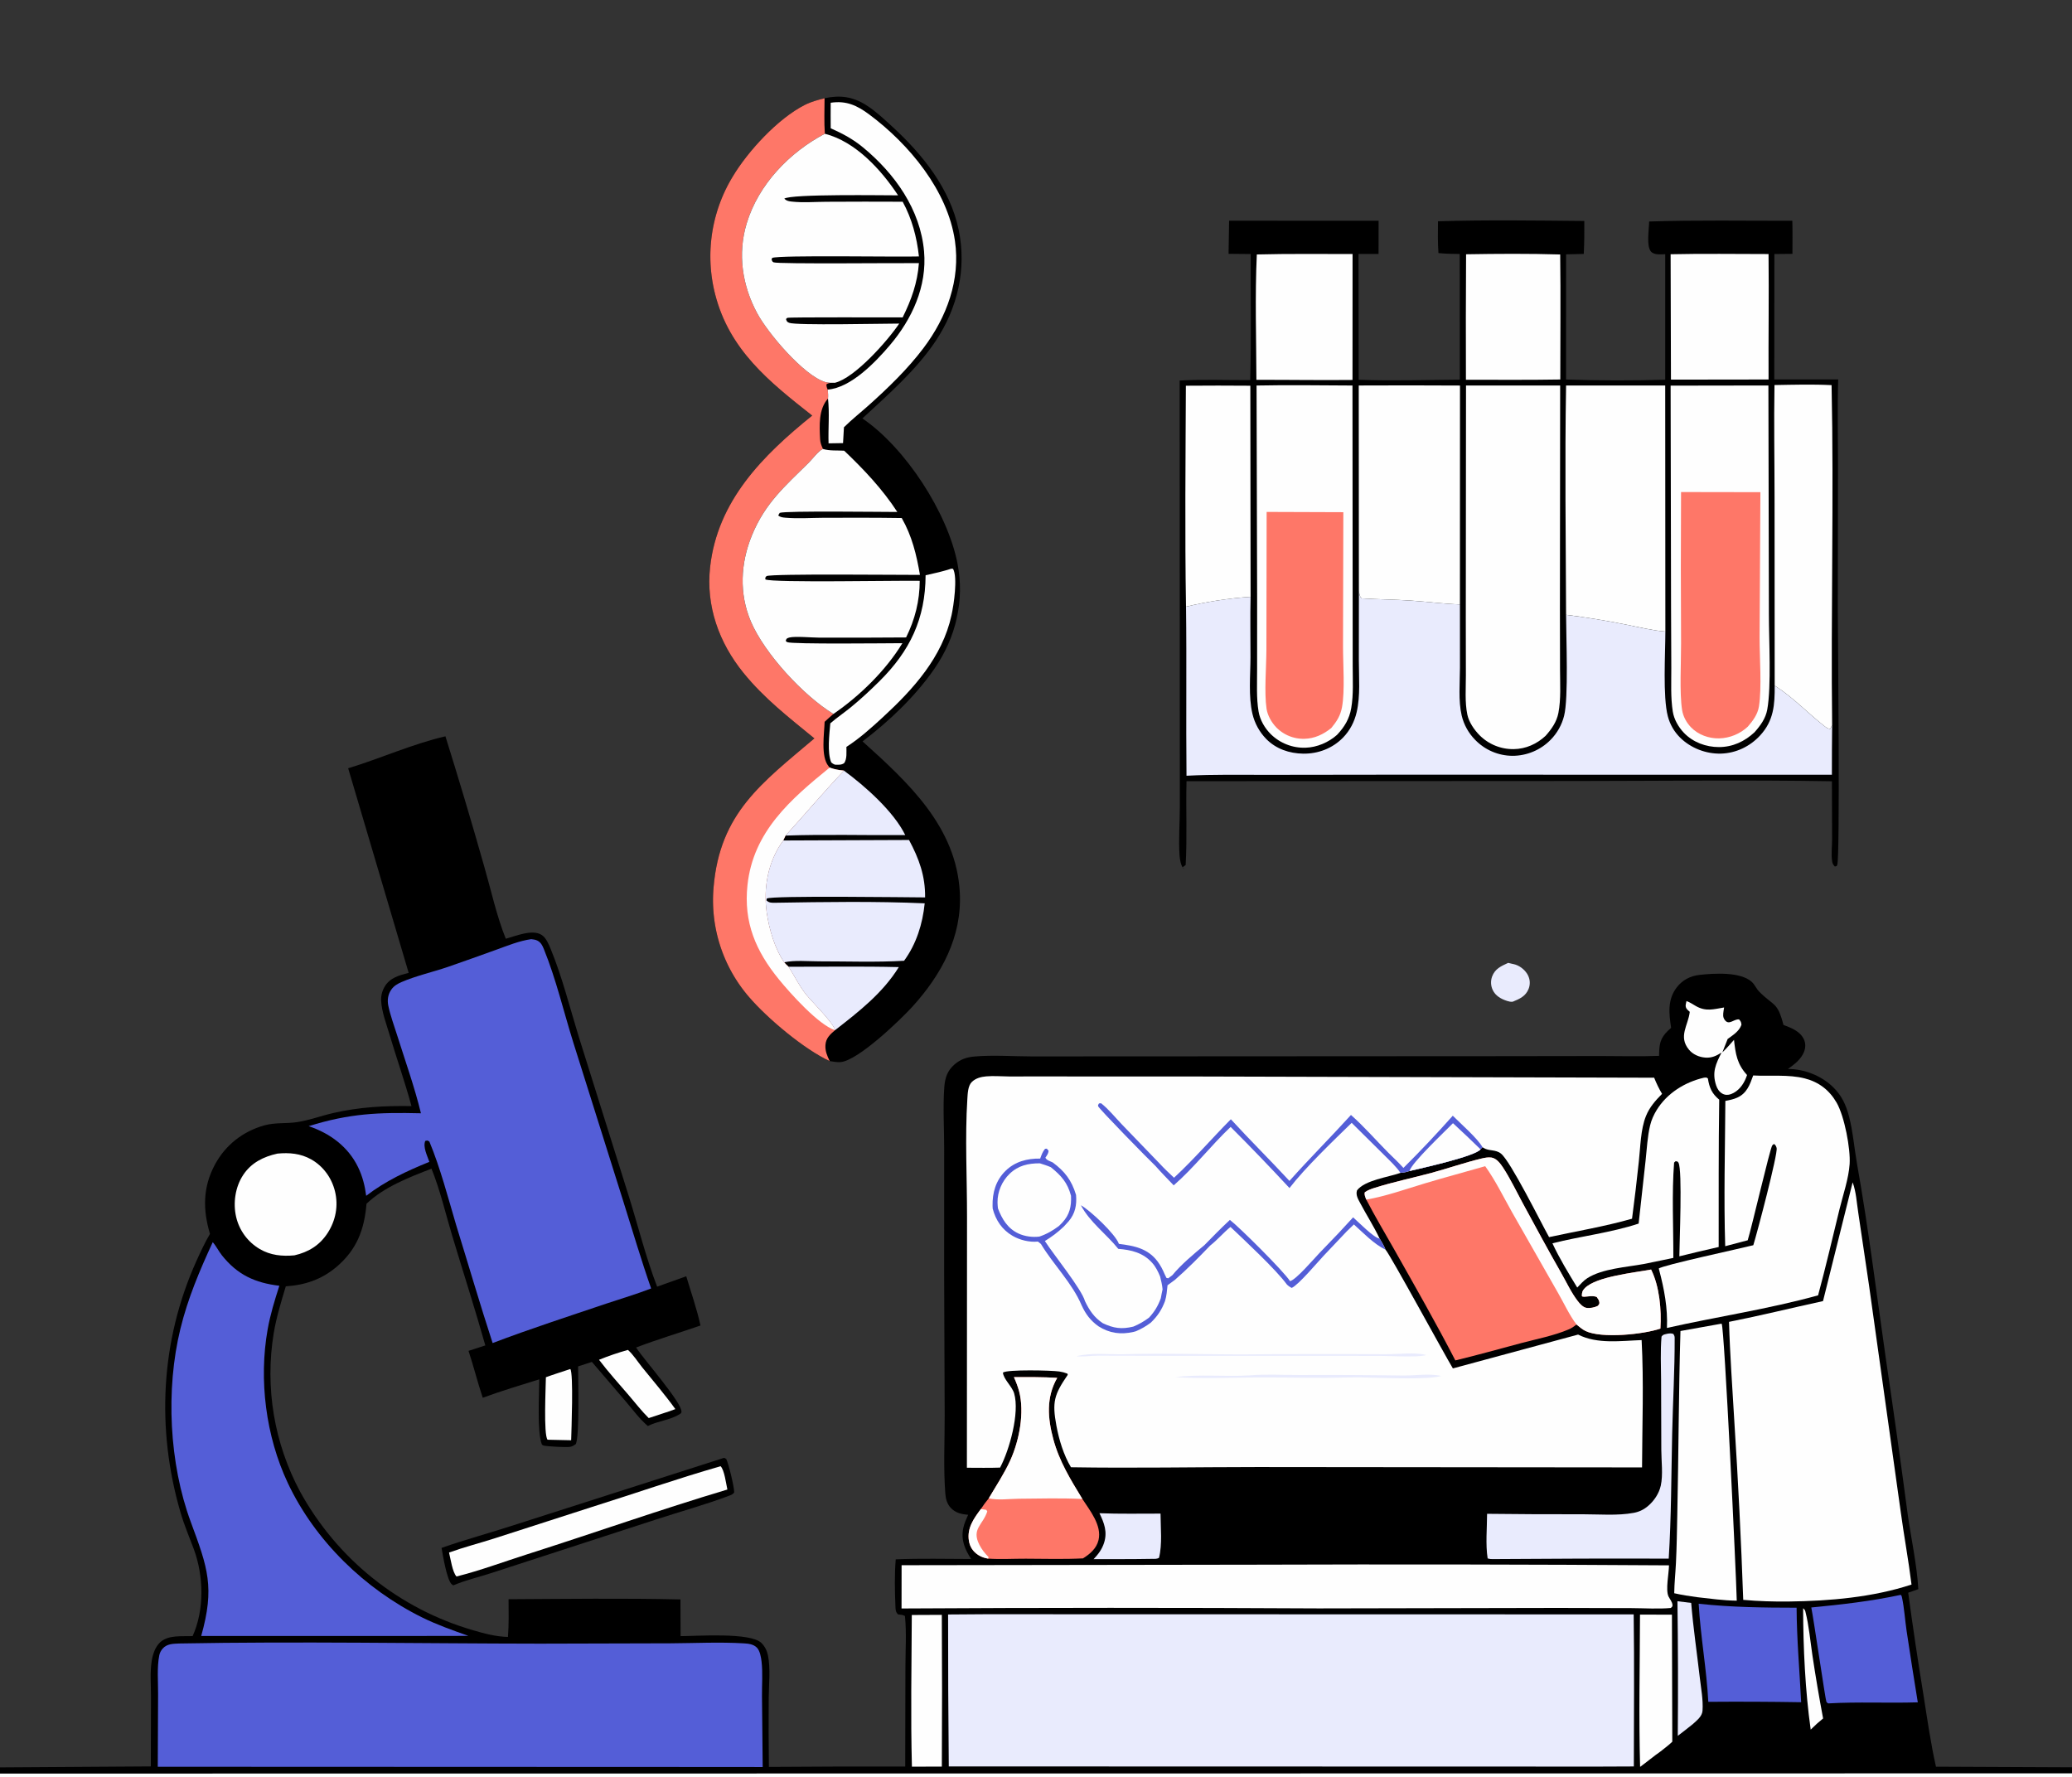 <svg width="246" height="211" viewBox="0 0 246 211" fill="none" xmlns="http://www.w3.org/2000/svg">
<rect x="0" y="0" width="246" height="211" fill="#333333" stroke="none"/>
<g clip-path="url(#clip0_2830_3732)">
<path d="M41.337 91.212C45.188 90.041 48.972 88.321 52.884 87.416C54.494 92.562 56.034 97.73 57.504 102.918C58.311 105.714 58.965 108.761 60.052 111.451C61.21 111.134 63.195 110.286 64.302 110.993C64.838 111.335 65.151 112.106 65.387 112.679C66.753 115.996 67.655 119.638 68.709 123.065L74.667 142.055C75.771 145.596 76.687 149.301 78.019 152.757C79.174 152.353 80.327 151.942 81.477 151.523C82.05 153.45 82.739 155.405 83.164 157.367C80.626 158.25 78.031 159.019 75.523 159.979L75.617 160.124C76.469 161.422 81.042 166.616 80.908 167.629C80.885 167.799 80.767 167.85 80.633 167.932C79.55 168.595 78.083 168.705 76.915 169.302C75.943 168.474 75.174 167.415 74.347 166.447L70.273 161.689L68.635 162.222C68.632 163.578 68.829 170.714 68.344 171.461C68.134 171.604 67.952 171.727 67.697 171.771C67.241 171.85 65.103 171.735 64.567 171.626C64.463 171.605 64.416 171.561 64.339 171.504C63.749 170.014 64.028 165.597 64.027 163.757C61.786 164.46 59.52 165.131 57.316 165.946C56.693 164.108 56.239 162.219 55.626 160.379L57.621 159.732C56.389 155.37 55 151.068 53.695 146.729C52.904 144.098 52.26 141.294 51.229 138.749C48.624 139.747 45.538 140.948 43.513 142.916C43.252 146.005 42.356 148.375 39.941 150.418C38.193 151.897 36.199 152.575 33.932 152.714C33.373 154.562 32.81 156.407 32.491 158.315C32.426 158.713 32.37 159.113 32.321 159.513C32.273 159.914 32.233 160.316 32.2 160.718C32.169 161.121 32.145 161.524 32.129 161.927C32.114 162.33 32.106 162.734 32.107 163.138C32.108 163.541 32.117 163.945 32.135 164.348C32.152 164.751 32.177 165.154 32.211 165.557C32.245 165.959 32.287 166.36 32.337 166.761C32.388 167.161 32.446 167.561 32.512 167.959C32.579 168.357 32.654 168.754 32.736 169.149C32.819 169.544 32.91 169.937 33.008 170.329C33.107 170.72 33.214 171.109 33.329 171.496C33.444 171.883 33.566 172.268 33.697 172.65C33.827 173.032 33.965 173.411 34.111 173.787C34.257 174.164 34.41 174.537 34.571 174.907C34.733 175.278 34.901 175.644 35.077 176.007C35.254 176.371 35.437 176.73 35.628 177.086C35.763 177.332 35.901 177.577 36.042 177.82C36.183 178.063 36.328 178.304 36.474 178.544C36.622 178.783 36.772 179.021 36.925 179.257C37.078 179.493 37.233 179.726 37.392 179.958C37.551 180.19 37.712 180.42 37.877 180.648C38.041 180.876 38.208 181.102 38.378 181.326C38.548 181.55 38.72 181.772 38.896 181.992C39.071 182.211 39.249 182.429 39.429 182.644C39.61 182.859 39.794 183.072 39.979 183.283C40.165 183.494 40.354 183.702 40.545 183.909C40.736 184.115 40.929 184.318 41.126 184.52C41.322 184.721 41.52 184.92 41.721 185.117C41.922 185.313 42.125 185.507 42.331 185.699C42.536 185.89 42.744 186.079 42.955 186.266C43.165 186.452 43.378 186.636 43.592 186.817C43.807 186.998 44.025 187.177 44.244 187.353C44.463 187.529 44.684 187.702 44.908 187.872C45.131 188.043 45.357 188.21 45.584 188.375C45.812 188.54 46.042 188.702 46.273 188.861C46.505 189.02 46.738 189.177 46.974 189.33C47.209 189.484 47.446 189.634 47.686 189.782C47.925 189.93 48.166 190.074 48.408 190.216C48.651 190.358 48.895 190.497 49.141 190.632C49.388 190.768 49.635 190.901 49.885 191.031C50.134 191.16 50.385 191.287 50.637 191.41C50.89 191.534 51.144 191.654 51.399 191.771C51.655 191.888 51.911 192.003 52.17 192.114C52.428 192.225 52.688 192.332 52.948 192.437C53.209 192.541 53.471 192.643 53.735 192.741C53.998 192.839 54.263 192.934 54.528 193.025C54.794 193.117 55.061 193.205 55.329 193.29C55.597 193.375 55.865 193.457 56.135 193.536C57.511 193.945 58.864 194.303 60.307 194.342C60.424 192.852 60.388 191.356 60.378 189.863C67.17 189.827 73.998 189.73 80.787 189.889L80.803 194.246C82.733 194.246 89.097 193.768 90.402 195.058C90.805 195.456 91.064 195.978 91.177 196.531C91.495 198.091 91.278 200.017 91.265 201.618C91.245 204.337 91.253 207.055 91.287 209.773C96.683 209.73 102.078 209.717 107.474 209.732L107.497 197.936C107.498 195.937 107.643 193.837 107.441 191.855C107.16 191.695 106.951 191.699 106.637 191.673C106.314 191.38 106.328 191.097 106.31 190.676C106.235 188.894 106.194 186.905 106.347 185.128C109.32 185.006 112.322 185.081 115.299 185.086C114.553 183.942 114.076 182.825 114.362 181.427C114.473 180.882 114.717 180.345 114.944 179.838C114.148 179.773 113.429 179.617 112.866 179.003C112.443 178.542 112.284 177.958 112.236 177.348C111.997 174.278 112.166 171.089 112.158 168.002L112.095 151.272L112.098 136.285C112.099 133.91 111.934 131.405 112.115 129.043C112.199 127.954 112.482 127.103 113.323 126.377C114.036 125.761 114.751 125.517 115.678 125.433C117.887 125.234 120.266 125.418 122.489 125.42L136.663 125.414L178.124 125.391L190.052 125.374C192.353 125.376 194.675 125.441 196.973 125.355C197 124.04 197.049 123.308 198.044 122.355C198.162 122.242 198.282 122.136 198.406 122.029C198.147 120.326 197.952 118.68 199.084 117.213C199.746 116.354 200.681 115.868 201.751 115.746C203.472 115.55 206.626 115.345 207.976 116.568C208.339 116.897 208.518 117.378 208.858 117.724C210.598 119.491 211.016 118.88 211.745 121.683C212.666 122.033 213.685 122.41 214.152 123.355C214.394 123.844 214.38 124.386 214.179 124.888C213.814 125.794 213.038 126.36 212.274 126.911C214.202 126.912 216.232 127.699 217.623 129.054C218.656 130.058 219.174 131.173 219.53 132.558C220.002 134.397 220.148 136.322 220.48 138.191C221.849 145.9 222.806 153.684 223.917 161.434C224.822 167.527 225.678 173.627 226.486 179.733C226.901 182.694 227.58 185.687 227.755 188.667L226.552 189.09C227.106 193.186 227.717 197.273 228.384 201.352C228.829 204.153 229.225 206.978 229.85 209.746L246 209.818V210.536V245.999H0V210.56V209.829L17.906 209.713L17.927 201.446C17.931 200.065 17.794 198.538 18.013 197.181C18.137 196.412 18.418 195.531 19.006 194.985C19.995 194.064 21.63 194.3 22.87 194.239C24.281 191.126 24.19 187.085 23.007 183.905C22.469 182.459 21.871 181.065 21.437 179.579C18.534 169.643 19.055 159.17 23.319 149.71C23.808 148.626 24.324 147.514 24.929 146.491C24.07 143.61 24.07 140.923 25.537 138.227C26.792 135.919 28.842 134.325 31.369 133.61C32.648 133.248 33.948 133.416 35.241 133.226C36.692 133.013 38.151 132.462 39.587 132.135C42.719 131.424 45.663 131.266 48.855 131.32C48.065 128.418 47.063 125.58 46.206 122.698C45.835 121.454 45.322 120.118 45.253 118.82C45.221 118.216 45.366 117.65 45.674 117.128C46.293 116.079 47.422 115.781 48.521 115.503L41.337 91.212Z" fill="black"/>
<path d="M0 210.562L246 210.537V246H0V210.562Z" fill="#FEFEFE"/>
<path d="M114.796 174.254L114.811 144.497C114.818 139.934 114.558 134.995 114.849 130.483C114.89 129.853 114.912 128.911 115.378 128.456C115.844 128 116.476 127.841 117.108 127.787C117.975 127.714 118.877 127.792 119.747 127.799L124.523 127.798L141.609 127.802L196.391 127.948C196.665 128.624 196.951 129.239 197.33 129.864C196.539 130.666 195.846 131.441 195.419 132.499C194.775 134.097 194.766 136.15 194.576 137.857C194.336 140.137 194.066 142.414 193.765 144.688C190.564 145.604 187.173 146.169 183.915 146.874C182.937 145.124 179.348 137.867 178.201 136.955C177.56 136.446 176.773 136.676 176.151 136.29C176.103 136.26 176.056 136.227 176.009 136.195L175.773 136.452C175.139 137.287 168.725 138.696 167.337 139.029C167.001 139.133 166.711 139.227 166.353 139.223L166.273 139.248C164.848 139.754 162.022 140.111 161.112 141.327C160.936 141.891 161.251 142.379 161.508 142.865C162.241 144.251 163.105 145.583 163.774 147.001C164.025 147.441 164.318 147.886 164.495 148.362C164.925 148.726 171.583 160.967 172.495 162.461L187.36 158.444C189.662 159.6 192.405 159.186 194.903 159.098C195.169 164.104 194.972 169.199 194.953 174.214L149.294 174.17C141.915 174.173 134.528 174.317 127.15 174.195C126.273 172.726 125.734 170.934 125.423 169.261C124.899 166.443 125.152 165.575 126.772 163.218L126.725 163.079C126.403 162.955 126.102 162.873 125.76 162.824C124.81 162.689 119.592 162.57 119.076 162.955C119.127 163.725 120.164 164.601 120.404 165.419C121.082 167.727 119.846 172.156 118.735 174.237C117.425 174.285 116.107 174.255 114.796 174.254Z" fill="#FEFEFE"/>
<path d="M123.497 137.549C123.654 137.116 123.779 136.746 124.075 136.388L124.286 136.371L124.497 136.631C124.46 136.963 124.297 137.173 124.116 137.441C124.255 137.755 124.668 137.853 124.974 138.001C126.416 139.053 127.235 140.141 127.755 141.866C127.853 143.059 127.661 144.075 126.865 145.008C126.679 145.222 126.488 145.431 126.29 145.634C125.596 146.296 124.872 146.837 124.054 147.337C125.079 148.936 128.427 153.05 128.818 154.482C129.35 155.578 129.897 156.403 130.931 157.093C132.219 157.7 133.148 157.835 134.551 157.499C135.249 157.212 135.825 156.879 136.426 156.428C137.085 155.713 137.486 155.036 137.818 154.134C137.877 153.78 137.953 153.429 138.027 153.077C137.981 152.55 137.861 152.061 137.735 151.55C137.486 150.952 137.225 150.413 136.79 149.925C135.711 148.717 134.308 148.389 132.768 148.267C131.37 146.521 129.378 145.089 128.328 143.089C129.415 143.683 132.455 146.534 132.842 147.676C134.647 147.9 136.273 148.207 137.436 149.761C137.782 150.223 138.057 150.751 138.278 151.284L138.49 151.718L138.698 151.763L139.189 151.395C140.217 150.139 141.739 148.868 142.991 147.829C143.987 146.816 144.977 145.793 146.021 144.829C147.189 145.732 152.402 150.915 153.161 152.099C153.879 151.937 155.972 149.472 156.631 148.785L158.939 146.382L160.652 144.525C161.177 144.993 163.168 146.993 163.742 147.026L163.776 147.002C164.028 147.442 164.321 147.887 164.497 148.363C163.095 147.687 161.895 146.398 160.74 145.368L159.871 146.213L157.174 149.061C156.468 149.806 154.164 152.556 153.361 152.903C153.123 152.786 152.968 152.678 152.78 152.491C151.545 150.777 147.742 147.226 146.091 145.664C145.242 146.358 144.533 147.21 143.667 147.888C142.339 149.27 140.929 150.699 139.482 151.956L138.616 152.59C138.549 153.228 138.507 153.865 138.313 154.479C137.918 155.524 137.431 156.253 136.627 157.031C136.054 157.457 135.529 157.766 134.867 158.047C134.745 158.087 134.73 158.094 134.585 158.126C133.063 158.471 131.729 158.296 130.403 157.451C129.455 156.765 128.9 156.02 128.417 154.972C127.295 152.316 125.07 150.154 123.586 147.687L123.23 147.402C122.218 147.504 121.081 147.227 120.207 146.715C118.966 145.988 118.219 144.865 117.859 143.496C117.853 143.387 117.846 143.278 117.843 143.169C117.812 141.599 118.228 140.148 119.368 139.021C120.502 137.9 121.951 137.528 123.497 137.549Z" fill="#545ED7"/>
<path d="M118.483 143.461C118.458 143.227 118.435 142.993 118.432 142.758C118.413 141.504 118.958 140.233 119.858 139.364C120.892 138.365 122.072 138.111 123.457 138.111C123.896 138.254 124.341 138.386 124.763 138.574C125.99 139.57 126.743 140.395 127.157 141.969C127.214 143.222 127 144.208 126.115 145.158C125.988 145.292 125.858 145.423 125.724 145.55C124.984 146.105 124.276 146.515 123.393 146.813C122.577 146.908 121.68 146.793 120.931 146.45C119.646 145.862 118.957 144.727 118.483 143.461Z" fill="#FEFEFE"/>
<path d="M137.169 138.409C136.407 137.693 130.476 131.639 130.378 131.334C130.333 131.191 130.416 131.12 130.482 130.999L130.73 130.982C131.636 131.699 132.385 132.641 133.181 133.476L137.684 138.145C138.224 138.733 138.807 139.275 139.386 139.824C141.747 137.641 143.868 135.166 146.134 132.881C148.406 135.359 150.805 137.729 153.091 140.2C155.465 137.537 157.998 135.015 160.395 132.371C161.944 133.737 163.363 135.373 164.822 136.843C165.428 137.439 166.056 138.025 166.623 138.658C168.634 136.667 170.601 134.573 172.483 132.46C173.419 133.406 175.41 135.129 176.011 136.197L175.776 136.453C175.141 137.289 168.727 138.697 167.34 139.03C167.003 139.134 166.713 139.228 166.356 139.224L166.276 139.249C165.757 138.496 165.065 137.861 164.422 137.214L160.478 133.307C158.267 135.464 154.956 138.626 153.095 141.049C150.813 138.585 148.483 136.165 146.108 133.791C143.777 136 141.766 138.625 139.349 140.728C138.615 139.962 137.872 139.203 137.169 138.409Z" fill="#545ED7"/>
<path d="M172.506 133.348C173.612 134.365 174.702 135.4 175.776 136.452C175.141 137.287 168.728 138.696 167.34 139.028C167.597 138.049 171.556 134.324 172.506 133.348Z" fill="#FEFEFE"/>
<path d="M148.293 163.292C150.243 163.123 152.317 163.248 154.279 163.245C158.345 163.225 162.411 163.245 166.476 163.305C167.95 163.325 169.69 163.037 171.115 163.354C169.626 163.813 164.51 163.587 162.758 163.559C161.02 163.477 159.24 163.569 157.498 163.578C154.661 163.593 151.823 163.514 148.988 163.535C145.86 163.559 142.679 163.696 139.557 163.494C142.401 163.131 145.416 163.458 148.293 163.292Z" fill="#E9EBFD"/>
<path d="M133.404 160.783C138.264 160.629 143.126 160.816 147.989 160.797C153.487 160.749 158.985 160.743 164.484 160.779C165.903 160.789 168.032 160.503 169.333 160.876C168.306 161.181 165.13 160.972 163.87 160.973L138.474 160.967L130.335 160.95C129.499 160.949 128.624 161.097 127.801 161.024C129.449 160.566 131.671 160.818 133.404 160.783Z" fill="#E9EBFD"/>
<path d="M116.96 191.645L193.96 191.664C194.045 197.678 193.983 203.703 193.979 209.718L189.845 209.735L112.645 209.715C112.585 203.702 112.558 197.689 112.563 191.676L116.96 191.645Z" fill="#E9EBFD"/>
<path d="M21.273 195.119C35.539 194.856 49.837 195.124 64.105 195.139L79.614 195.098C82.484 195.081 85.441 194.931 88.302 195.102C88.853 195.135 89.446 195.195 89.857 195.606C90.225 195.973 90.36 196.77 90.416 197.262C90.57 198.588 90.455 200.011 90.467 201.349L90.551 209.788L88.196 209.782L18.732 209.755L18.769 201.099C18.777 199.643 18.627 197.948 18.911 196.522C18.926 196.448 18.947 196.374 18.972 196.303C18.997 196.231 19.027 196.161 19.061 196.093C19.096 196.025 19.135 195.96 19.178 195.898C19.222 195.835 19.269 195.776 19.32 195.719C19.837 195.141 20.56 195.154 21.273 195.119Z" fill="#545ED7"/>
<path d="M63.066 111.5C63.306 111.529 63.569 111.554 63.788 111.665C64.219 111.883 64.396 112.248 64.568 112.672C66.019 116.24 66.931 120.147 68.084 123.826L74.013 142.66C75.1 146.104 76.11 149.557 77.305 152.968C75.569 153.643 73.743 154.175 71.974 154.772C67.459 156.296 62.944 157.758 58.488 159.451C56.972 154.804 55.604 150.106 54.156 145.436C53.191 142.179 52.282 138.67 50.98 135.534C50.712 135.358 50.774 135.401 50.49 135.454C50.19 136.17 50.73 137.22 50.975 137.939C48.319 139.013 45.758 140.212 43.476 141.968C43.322 140.774 43.039 139.648 42.509 138.561C41.318 136.116 39.176 134.553 36.647 133.699C41.525 132.182 44.937 132.053 49.977 132.171C49.223 129.06 48.12 125.986 47.159 122.931C46.795 121.777 46.357 120.602 46.107 119.419C45.961 118.728 46.057 118.052 46.472 117.469C46.774 117.044 47.199 116.797 47.669 116.594C49.401 115.845 51.362 115.41 53.156 114.8C55.065 114.137 56.97 113.461 58.87 112.772C60.211 112.293 61.651 111.693 63.066 111.5Z" fill="#545ED7"/>
<path d="M219.956 140.371C220.369 141.456 220.443 142.814 220.623 143.969L221.899 152.585L225.662 179.47C226.056 182.359 226.587 185.229 226.947 188.122C222.322 189.641 217.227 190.074 212.38 190.135C210.564 190.155 208.776 190.104 206.967 189.939C206.716 182.862 206.363 175.79 205.908 168.723C205.683 164.797 205.392 160.865 205.279 156.935C209.015 156.195 212.718 155.278 216.439 154.469L219.956 140.371Z" fill="#FEFEFE"/>
<path d="M25.259 147.475C25.668 147.936 25.96 148.548 26.351 149.039C28.193 151.353 30.28 152.302 33.166 152.65C32.618 154.349 32.094 156.045 31.781 157.806C30.709 163.821 31.559 170.521 34.165 176.055C37.399 182.923 43.331 188.676 50.128 192.031C51.894 192.903 53.757 193.555 55.609 194.216L51.579 194.225L23.888 194.229C25.517 188.444 24.664 186.126 22.659 180.714C20.08 173.751 19.658 164.969 21.417 157.765C22.304 154.135 23.695 150.853 25.259 147.475Z" fill="#545ED7"/>
<path d="M149.106 185.763C165.455 185.707 181.805 185.733 198.154 185.842C198.146 186.76 197.723 188.77 198.097 189.539C198.264 189.88 198.538 190.163 198.569 190.559C198.584 190.75 198.491 190.778 198.372 190.903C196.862 191.04 195.269 190.927 193.747 190.919L184.928 190.896L156.573 190.953C140.061 190.86 123.549 190.864 107.037 190.962L107.043 185.825L149.106 185.763Z" fill="#FEFEFE"/>
<path d="M162.213 142.421C162.108 142.136 161.948 141.847 162.042 141.543C162.412 141.288 162.8 141.151 163.225 141.018C165.452 140.315 167.748 139.844 170 139.234C171.967 138.7 173.924 138.016 175.901 137.543C176.269 137.454 176.703 137.371 177.083 137.43C177.683 137.525 178.139 138.144 178.449 138.616C179.322 139.948 180.036 141.458 180.797 142.86C182.296 145.622 183.779 148.377 185.339 151.105C185.971 152.208 186.555 153.481 187.333 154.482C187.567 154.783 187.947 155.208 188.347 155.271C188.782 155.34 189.313 155.227 189.702 155.036C189.81 154.892 189.904 154.84 189.888 154.648C189.867 154.374 189.731 154.217 189.584 153.994C189.042 153.702 188.036 154.1 187.81 153.883C187.796 153.479 187.868 153.228 188.15 152.941C189.514 151.545 194.038 151.101 196.028 150.722C197.028 152.728 197.272 155.519 197.133 157.731C195.163 158.418 190.145 158.937 188.242 158.017C187.853 157.829 187.5 157.517 187.167 157.244C186.873 157.495 186.57 157.692 186.213 157.843C184.487 158.575 182.478 158.961 180.66 159.442C178.038 160.136 175.424 160.879 172.787 161.512C170.5 157.079 167.984 152.685 165.531 148.339C164.417 146.365 163.254 144.437 162.213 142.421Z" fill="#FE7768"/>
<path d="M162.213 142.421C162.108 142.136 161.948 141.847 162.042 141.543C162.412 141.288 162.8 141.151 163.225 141.018C165.452 140.315 167.748 139.844 170 139.234C171.967 138.7 173.924 138.016 175.901 137.543C176.269 137.454 176.703 137.371 177.083 137.43C177.683 137.525 178.139 138.144 178.449 138.616C179.322 139.948 180.036 141.458 180.797 142.86C182.296 145.622 183.779 148.377 185.339 151.105C185.971 152.208 186.555 153.481 187.333 154.482C187.567 154.783 187.947 155.208 188.347 155.271C188.782 155.34 189.313 155.227 189.702 155.036C189.81 154.892 189.904 154.84 189.888 154.648C189.867 154.374 189.731 154.217 189.584 153.994C189.042 153.702 188.036 154.1 187.81 153.883C187.796 153.479 187.868 153.228 188.15 152.941C189.514 151.545 194.038 151.101 196.028 150.722C197.028 152.728 197.272 155.519 197.133 157.731C195.163 158.418 190.145 158.937 188.242 158.017C187.853 157.828 187.5 157.517 187.167 157.244C186.285 156.068 185.689 154.722 184.955 153.455L179.522 143.922C178.501 142.112 177.546 140.138 176.331 138.454C173.94 139.144 171.537 139.782 169.152 140.498C166.903 141.174 164.523 142.025 162.213 142.421Z" fill="#FEFEFE"/>
<path d="M208.149 127.682C210.155 127.794 212.341 127.533 214.29 128.036C215.951 128.464 217.202 129.428 218.057 130.916C218.983 132.53 219.717 136.368 219.598 138.201C219.487 139.923 218.81 141.871 218.398 143.557C217.565 146.967 216.769 150.399 215.854 153.787C209.976 155.415 203.86 156.317 197.909 157.657C198.014 155.291 197.586 153.051 196.985 150.773L196.939 150.607C197.266 150.235 206.793 148.191 208.163 147.835C208.625 146.348 211.1 136.959 210.932 136.295C210.88 136.092 210.797 135.918 210.614 135.814C210.548 135.871 210.466 135.913 210.414 135.983C210.143 136.351 207.974 145.734 207.498 147.248L204.827 147.952C204.648 142.222 204.81 136.435 204.845 130.7C205.323 130.615 205.804 130.515 206.25 130.315C207.396 129.802 207.757 128.777 208.149 127.682Z" fill="#FEFEFE"/>
<path d="M202.321 127.942C202.56 127.93 202.572 127.884 202.771 128.037C202.943 129.141 203.251 129.842 204.115 130.554C204.028 136.383 204.059 142.218 204.051 148.047C202.491 148.399 200.935 148.768 199.382 149.153C199.394 147.513 199.761 138.926 199.28 138.044C199.179 137.86 199.127 137.899 198.941 137.86L198.76 138.02C198.476 141.738 198.681 145.607 198.669 149.342L195.162 150.065C193.096 150.446 190.242 150.61 188.46 151.745C188.011 152.03 187.625 152.48 187.259 152.863C186.222 151.156 185.152 149.422 184.314 147.608C187.695 146.752 191.236 146.361 194.549 145.266L195.374 137.782C195.527 136.413 195.589 134.933 195.916 133.594C196.072 132.954 196.338 132.361 196.681 131.8C197.915 129.781 200.051 128.462 202.321 127.942Z" fill="#FEFEFE"/>
<path d="M204.357 157.154L204.409 157.169C204.735 157.698 206.124 186.799 206.198 190.036C204.633 190.016 203.062 189.797 201.508 189.622C200.585 189.501 199.684 189.357 198.775 189.153C198.788 187.962 198.92 186.768 198.978 185.579C199.074 183.651 199.098 181.712 199.139 179.782C199.294 172.53 199.3 165.272 199.514 158.021L204.357 157.154Z" fill="#FEFEFE"/>
<path d="M120.38 163.497C122.093 163.495 123.809 163.474 125.52 163.583C124.191 165.892 124.382 168.356 125.052 170.852C125.757 173.483 127.103 175.661 128.507 177.962C129.399 179.332 130.839 181.098 130.425 182.835C130.187 183.834 129.417 184.494 128.579 185.015C126.323 185.131 124.045 185.059 121.786 185.053C120.316 185.049 118.794 185.14 117.33 185.044C116.904 184.975 116.518 184.851 116.152 184.616C115.524 184.211 115.149 183.651 115.033 182.912C114.799 181.417 115.612 180.28 116.452 179.155C116.744 178.71 117.051 178.296 117.39 177.885C118.261 176.411 119.245 174.927 119.952 173.367C121.012 171.032 121.666 167.689 120.992 165.164C120.84 164.595 120.622 164.033 120.38 163.497Z" fill="#FE7768"/>
<path d="M120.379 163.497C122.092 163.495 123.808 163.474 125.519 163.583C124.19 165.892 124.381 168.356 125.051 170.852C125.757 173.483 127.103 175.661 128.506 177.962C126.001 177.842 123.474 177.909 120.967 177.933C119.872 177.943 118.445 178.139 117.389 177.885C118.26 176.411 119.244 174.927 119.951 173.367C121.011 171.032 121.666 167.689 120.991 165.164C120.839 164.595 120.621 164.033 120.379 163.497Z" fill="#FEFEFE"/>
<path d="M116.452 179.156L117.097 179.252L117.216 179.438C116.692 181.058 115.314 181.508 116.276 183.396C116.56 183.953 116.922 184.415 117.364 184.853L117.33 185.045C116.904 184.976 116.518 184.852 116.152 184.617C115.524 184.212 115.149 183.652 115.033 182.913C114.799 181.418 115.612 180.282 116.452 179.156Z" fill="#FEFEFE"/>
<path d="M198.015 158.332C198.293 158.299 198.404 158.28 198.676 158.37C198.768 158.52 198.826 158.642 198.827 158.822C198.84 162.603 198.613 166.432 198.53 170.216C198.421 175.153 198.427 180.117 198.121 185.045C191.168 185.024 184.215 185.042 177.262 185.098C177.021 185.109 176.855 185.091 176.623 185.022C176.359 183.362 176.552 181.416 176.555 179.723C180.339 179.769 184.123 179.786 187.907 179.776C189.869 179.776 192.049 179.965 193.971 179.608C194.621 179.487 195.164 179.222 195.668 178.792C196.391 178.177 196.97 177.31 197.177 176.378C197.461 175.103 197.244 173.445 197.24 172.128L197.215 163.89C197.206 162.168 197.117 160.401 197.267 158.686C197.466 158.399 197.689 158.418 198.015 158.332Z" fill="#E9EBFD"/>
<path d="M225.661 189.346C225.775 189.434 225.794 189.549 225.824 189.692C226.092 190.964 226.172 192.336 226.364 193.628C226.787 196.456 227.23 199.282 227.691 202.104C224.158 202.219 220.613 202.025 217.081 202.231C217.057 202.224 217.029 202.225 217.01 202.21C216.946 202.159 216.88 202.107 216.838 202.038C216.733 201.863 215.31 192.101 215.047 190.844C218.66 190.494 222.106 190.108 225.661 189.346Z" fill="#545ED7"/>
<path d="M201.676 190.398C205.566 190.827 209.393 190.866 213.303 190.871C213.321 194.602 213.658 198.363 213.843 202.092C210.169 202.03 206.494 202.014 202.82 202.044C202.616 198.148 201.898 194.289 201.676 190.398Z" fill="#545ED7"/>
<path d="M32.94 136.958C34.343 136.821 35.698 136.94 36.95 137.647C38.383 138.456 39.385 139.851 39.773 141.442C40.192 143.16 39.855 144.914 38.895 146.391C37.948 147.849 36.62 148.657 34.955 149.038C33.507 149.17 32.114 149.041 30.835 148.285C30.748 148.234 30.662 148.18 30.577 148.125C30.492 148.069 30.409 148.011 30.327 147.951C30.245 147.891 30.165 147.829 30.086 147.765C30.008 147.701 29.931 147.635 29.855 147.567C29.78 147.499 29.706 147.429 29.635 147.357C29.563 147.286 29.493 147.212 29.425 147.136C29.357 147.061 29.291 146.984 29.226 146.906C29.162 146.827 29.1 146.747 29.04 146.665C28.98 146.583 28.922 146.5 28.867 146.415C28.811 146.33 28.757 146.244 28.706 146.157C28.654 146.069 28.605 145.98 28.558 145.89C28.511 145.8 28.467 145.709 28.425 145.617C28.383 145.525 28.343 145.431 28.305 145.337C28.268 145.243 28.233 145.148 28.2 145.051C28.167 144.955 28.137 144.859 28.109 144.761C28.082 144.663 28.056 144.565 28.034 144.466C27.653 142.81 27.932 140.915 28.875 139.49C29.838 138.033 31.288 137.322 32.94 136.958Z" fill="#FEFEFE"/>
<path d="M108.254 191.736L111.818 191.719C111.855 197.725 111.856 203.731 111.821 209.737L108.268 209.742C108.11 203.755 108.228 197.726 108.254 191.736Z" fill="#FEFEFE"/>
<path d="M194.711 191.691L198.502 191.695L198.544 206.78C198.118 207.195 197.625 207.555 197.161 207.927C196.326 208.507 195.547 209.172 194.723 209.769C194.556 203.757 194.692 197.706 194.711 191.691Z" fill="#FEFEFE"/>
<path d="M200.23 118.848C200.629 118.981 200.995 119.245 201.362 119.451C202.554 120.117 203.425 119.818 204.696 119.61C204.671 119.747 204.646 119.885 204.628 120.023C204.573 120.45 204.518 120.784 204.81 121.137C205.311 121.743 205.824 120.973 206.473 121.025C206.699 121.293 206.716 121.321 206.755 121.668C206.47 122.455 205.763 122.873 205.117 123.351L204.488 124.943C204.979 124.473 205.423 123.965 205.871 123.454C206.056 125.133 206.232 126.331 207.42 127.63C207.383 127.742 207.342 127.853 207.299 127.962C206.974 128.787 206.382 129.57 205.52 129.893C205.171 130.024 204.809 130.024 204.478 129.833C204.109 129.619 203.883 129.259 203.752 128.863C203.232 127.296 203.714 126.305 204.391 124.965C203.764 125.358 203.231 125.616 202.468 125.561C201.74 125.508 200.996 125.192 200.525 124.623C199.222 123.048 200.439 121.737 200.619 120.127C200.497 120.014 200.313 119.872 200.228 119.732C200.046 119.431 200.167 119.166 200.23 118.848Z" fill="#FEFEFE"/>
<path d="M130.534 179.654C132.947 179.745 135.371 179.699 137.786 179.699C137.791 181.342 138.009 183.353 137.605 184.948C137.318 185.112 137.048 185.07 136.724 185.072C134.431 185.114 132.134 185.098 129.84 185.107C130.389 184.521 130.83 183.95 131.081 183.169C131.497 181.874 131.099 180.811 130.534 179.654Z" fill="#E9EBFD"/>
<path d="M199.156 190.102C199.701 190.159 200.244 190.236 200.787 190.303C201.029 193.24 201.466 196.177 201.801 199.106C201.948 200.397 202.226 201.808 202.134 203.101C202.086 203.781 201.462 204.248 200.998 204.675C200.411 205.161 199.798 205.619 199.196 206.084C199.241 200.757 199.228 195.429 199.156 190.102Z" fill="#E9EBFD"/>
<path d="M74.552 160.266C75.169 160.805 75.725 161.687 76.244 162.331C77.569 163.971 78.95 165.58 80.182 167.291C79.149 167.686 78.069 167.993 77.022 168.358C76.178 167.531 75.437 166.562 74.667 165.666C73.47 164.273 72.231 162.901 71.121 161.437C72.242 160.98 73.385 160.59 74.552 160.266Z" fill="#FEFEFE"/>
<path d="M67.708 162.535C68.106 162.997 67.841 169.892 67.811 170.988L65.011 170.927C64.516 170.344 64.802 164.589 64.812 163.509C65.765 163.158 66.745 162.859 67.708 162.535Z" fill="#FEFEFE"/>
<path d="M214.078 190.938C214.22 191.047 214.303 191.153 214.348 191.331C214.773 193.011 214.929 194.838 215.185 196.555C215.559 199.051 215.981 201.539 216.45 204.018L215.725 204.632L214.977 205.343C214.327 200.752 214.085 195.587 214.078 190.938Z" fill="#FEFEFE"/>
<path d="M145.927 26.201L163.677 26.21L163.669 30.147L161.292 30.15L161.311 45.088C165.289 45.238 169.336 45.102 173.319 45.075L173.309 30.153C172.46 30.151 171.628 30.129 170.783 30.047C170.686 28.79 170.718 27.528 170.727 26.268C176.499 26.098 182.322 26.18 188.097 26.235C188.115 27.539 188.095 28.843 188.036 30.146L185.934 30.196L185.928 45.058C189.829 45.191 193.804 45.194 197.706 45.082L197.704 30.182C197.188 30.186 196.395 30.298 196.015 29.867C195.438 29.211 195.792 27.153 195.796 26.297C201.445 26.114 207.142 26.219 212.796 26.21C212.832 27.516 212.808 28.831 212.81 30.138L210.665 30.159L210.652 45.05L218.241 45.05C218.139 48.372 218.218 51.716 218.218 55.04L218.196 72.504C218.221 76.266 218.464 101.863 218.13 102.677C218.052 102.865 218.059 102.809 217.845 102.878C217.666 102.679 217.584 102.588 217.533 102.313C217.385 101.509 217.519 100.498 217.517 99.669L217.497 92.752C207.401 92.58 197.283 92.713 187.184 92.721L140.87 92.746C140.785 96.058 140.955 99.385 140.768 102.694L140.408 102.96L140.621 103.205C140.592 103.183 140.559 103.165 140.534 103.139C140.198 102.805 140.076 102.027 140.045 101.576C139.914 99.692 140.078 97.65 140.077 95.751L140.072 82.382L140.058 45.178C142.823 45.023 145.66 45.144 148.432 45.128C148.573 40.152 148.469 35.14 148.489 30.16L145.862 30.134L145.927 26.201Z" fill="black"/>
<path d="M161.336 70.199C161.416 70.533 161.402 70.837 161.688 71.042C163.615 71.164 165.547 71.173 167.474 71.302C169.425 71.432 171.382 71.695 173.333 71.759L173.335 79.245C173.33 81.08 173.124 83.175 173.542 84.96C173.574 85.095 173.611 85.228 173.652 85.36C173.694 85.492 173.739 85.623 173.789 85.752C173.839 85.881 173.894 86.008 173.952 86.133C174.011 86.258 174.074 86.381 174.141 86.502C174.208 86.623 174.279 86.742 174.354 86.858C174.429 86.974 174.508 87.088 174.591 87.198C174.674 87.309 174.76 87.417 174.85 87.522C174.94 87.627 175.034 87.729 175.131 87.828C175.202 87.902 175.276 87.975 175.351 88.046C175.427 88.117 175.504 88.186 175.583 88.253C175.661 88.32 175.742 88.385 175.824 88.448C175.906 88.511 175.99 88.572 176.075 88.63C176.16 88.689 176.246 88.746 176.334 88.801C176.422 88.855 176.511 88.907 176.602 88.957C176.693 89.007 176.784 89.055 176.877 89.101C176.97 89.146 177.064 89.189 177.159 89.23C177.255 89.271 177.351 89.309 177.447 89.345C177.545 89.381 177.642 89.415 177.741 89.446C177.84 89.477 177.939 89.505 178.039 89.531C178.14 89.557 178.24 89.581 178.342 89.602C178.443 89.623 178.545 89.641 178.647 89.657C178.749 89.674 178.852 89.687 178.954 89.698C179.057 89.709 179.161 89.717 179.264 89.722C179.367 89.728 179.471 89.731 179.574 89.732C179.679 89.732 179.784 89.729 179.889 89.724C179.993 89.718 180.098 89.71 180.202 89.7C180.307 89.69 180.411 89.677 180.515 89.661C180.618 89.645 180.722 89.627 180.824 89.606C180.927 89.585 181.03 89.562 181.131 89.536C181.233 89.511 181.334 89.482 181.434 89.451C181.535 89.421 181.634 89.387 181.733 89.351C181.831 89.316 181.929 89.278 182.026 89.237C182.122 89.196 182.218 89.153 182.313 89.108C182.407 89.063 182.501 89.015 182.593 88.965C182.685 88.915 182.776 88.863 182.866 88.808C182.956 88.754 183.044 88.697 183.131 88.638C183.218 88.579 183.303 88.519 183.387 88.455C183.47 88.392 183.553 88.327 183.633 88.26C183.714 88.193 183.793 88.124 183.87 88.052C183.947 87.981 184.022 87.908 184.096 87.834C184.193 87.736 184.286 87.635 184.376 87.531C184.466 87.427 184.552 87.32 184.635 87.21C184.718 87.1 184.797 86.988 184.872 86.872C184.947 86.757 185.019 86.64 185.086 86.52C185.154 86.4 185.217 86.278 185.276 86.154C185.336 86.03 185.391 85.904 185.442 85.777C185.493 85.649 185.54 85.52 185.582 85.389C185.624 85.258 185.663 85.126 185.696 84.993C186.239 82.894 185.94 75.658 185.934 72.994C188.292 73.289 190.636 73.67 192.966 74.137C194.532 74.444 196.131 74.851 197.723 74.98C197.719 77.6 197.404 82.712 198.014 85.035C198.076 85.274 198.154 85.509 198.248 85.738C198.342 85.967 198.451 86.189 198.574 86.404C198.698 86.619 198.836 86.824 198.987 87.02C199.138 87.216 199.302 87.401 199.478 87.575C200.739 88.82 202.56 89.52 204.326 89.47C206.111 89.418 207.769 88.621 208.974 87.313C210.594 85.553 210.719 83.668 210.701 81.398C212.889 82.789 214.552 84.589 216.556 86.165C216.812 86.367 216.974 86.502 217.299 86.539C217.385 86.384 217.455 86.242 217.522 86.077C217.49 88.043 217.501 90.012 217.493 91.979L165.23 91.972L150.558 91.991C147.331 91.992 144.091 91.929 140.868 92.097C140.797 85.407 140.898 78.716 140.811 72.027C143.352 71.424 145.872 71.031 148.477 70.856C148.42 73.247 148.469 75.65 148.464 78.043C148.46 80.176 148.208 82.676 148.697 84.749C148.73 84.889 148.768 85.027 148.81 85.163C148.852 85.3 148.898 85.435 148.95 85.569C149.001 85.703 149.057 85.834 149.117 85.964C149.177 86.094 149.241 86.222 149.31 86.347C149.379 86.473 149.452 86.596 149.529 86.716C149.606 86.837 149.687 86.954 149.772 87.07C149.857 87.185 149.945 87.297 150.038 87.406C150.131 87.515 150.227 87.621 150.326 87.724C151.495 88.918 153.086 89.455 154.729 89.476C156.508 89.498 158.207 88.85 159.456 87.567C160.277 86.723 160.804 85.697 161.07 84.556C161.526 82.605 161.33 80.404 161.33 78.404L161.336 70.199Z" fill="#E9EBFD"/>
<path d="M198.346 45.784L209.955 45.766L210.014 72.916C210.01 75.974 210.323 81.415 209.822 84.228C209.631 85.3 209.007 86.147 208.303 86.939C207.133 88.029 205.705 88.695 204.084 88.695C202.544 88.695 201 88.128 199.926 87.004C199.277 86.325 198.752 85.412 198.603 84.476C198.337 82.806 198.433 81.026 198.427 79.339L198.397 72.055L198.346 45.784Z" fill="#FEFEFE"/>
<path d="M199.584 58.416L209.005 58.432L208.91 75.697C208.904 78.028 209.185 81.683 208.833 83.871C208.681 84.814 208.119 85.57 207.508 86.272C207.393 86.379 207.274 86.48 207.15 86.576C207.026 86.671 206.899 86.761 206.767 86.846C206.635 86.93 206.5 87.008 206.361 87.08C206.222 87.152 206.08 87.218 205.935 87.277C205.791 87.336 205.644 87.389 205.494 87.435C205.345 87.481 205.193 87.52 205.04 87.552C204.887 87.585 204.733 87.61 204.578 87.629C204.422 87.647 204.267 87.659 204.11 87.663C202.873 87.687 201.622 87.237 200.756 86.337C200.225 85.786 199.828 85.056 199.709 84.296C199.385 82.237 199.595 78.618 199.586 76.392C199.55 70.4 199.549 64.408 199.584 58.416Z" fill="#FE7768"/>
<path d="M149.186 45.771C152.978 45.692 156.781 45.756 160.574 45.77L160.595 71.861L160.6 79.086C160.6 80.719 160.706 82.457 160.427 84.069C160.204 85.359 159.62 86.307 158.74 87.244C157.733 88.142 156.362 88.727 155.013 88.77C154.918 88.774 154.824 88.775 154.729 88.773C154.635 88.771 154.541 88.767 154.446 88.761C154.352 88.755 154.258 88.746 154.164 88.735C154.07 88.724 153.977 88.71 153.884 88.695C153.791 88.679 153.698 88.661 153.606 88.641C153.513 88.62 153.422 88.597 153.331 88.573C153.239 88.548 153.149 88.52 153.059 88.491C152.97 88.461 152.881 88.429 152.792 88.395C152.704 88.361 152.617 88.325 152.531 88.287C152.444 88.249 152.359 88.208 152.275 88.165C152.191 88.123 152.108 88.078 152.025 88.031C151.943 87.984 151.863 87.935 151.783 87.884C151.703 87.833 151.625 87.781 151.548 87.726C151.471 87.671 151.396 87.614 151.322 87.555C151.248 87.497 151.175 87.436 151.104 87.374C151.033 87.312 150.964 87.248 150.896 87.182C150.167 86.464 149.598 85.494 149.426 84.48C149.153 82.87 149.257 81.116 149.251 79.484L149.254 70.978L149.186 45.771Z" fill="#FEFEFE"/>
<path d="M150.383 60.777L159.489 60.809L159.451 76.763C159.449 78.871 159.689 81.999 159.332 83.954C159.147 84.972 158.7 85.657 158.058 86.434C157.127 87.184 156.074 87.688 154.859 87.713C154.782 87.715 154.705 87.715 154.628 87.713C154.552 87.711 154.475 87.707 154.398 87.7C154.321 87.694 154.245 87.686 154.169 87.676C154.092 87.666 154.016 87.654 153.941 87.641C153.865 87.627 153.79 87.611 153.715 87.593C153.64 87.576 153.565 87.556 153.492 87.534C153.418 87.513 153.344 87.49 153.272 87.464C153.199 87.439 153.127 87.412 153.056 87.383C152.985 87.354 152.914 87.323 152.844 87.291C152.775 87.258 152.706 87.224 152.638 87.188C152.57 87.152 152.503 87.114 152.437 87.074C152.371 87.035 152.306 86.994 152.242 86.951C152.178 86.908 152.115 86.864 152.054 86.817C151.992 86.771 151.932 86.724 151.873 86.675C151.813 86.626 151.756 86.575 151.699 86.523C151.642 86.471 151.587 86.417 151.533 86.362C150.972 85.783 150.491 84.947 150.372 84.14C150.085 82.198 150.349 79.206 150.355 77.139L150.383 60.777Z" fill="#FE7768"/>
<path d="M174.054 45.77L185.231 45.77L185.203 72.245L185.216 79.523C185.218 81.186 185.338 83.002 185.023 84.638C184.815 85.715 184.208 86.56 183.499 87.361C182.458 88.332 181.145 88.92 179.71 88.938C179.617 88.939 179.524 88.938 179.431 88.934C179.338 88.931 179.245 88.925 179.152 88.917C179.06 88.909 178.968 88.899 178.875 88.887C178.783 88.874 178.691 88.859 178.6 88.842C178.509 88.825 178.418 88.805 178.327 88.784C178.237 88.762 178.147 88.738 178.058 88.712C177.969 88.686 177.88 88.657 177.792 88.627C177.704 88.597 177.617 88.564 177.531 88.529C177.445 88.494 177.36 88.457 177.275 88.418C177.191 88.379 177.107 88.338 177.025 88.294C176.943 88.251 176.862 88.206 176.782 88.159C176.702 88.111 176.623 88.062 176.545 88.011C176.468 87.96 176.391 87.907 176.316 87.852C176.241 87.796 176.168 87.74 176.096 87.681C176.023 87.622 175.953 87.562 175.884 87.5C175.815 87.438 175.747 87.374 175.681 87.308C175.043 86.672 174.401 85.741 174.213 84.847C173.902 83.373 174.041 81.687 174.038 80.182L174.028 73.459L174.054 45.77Z" fill="#FEFEFE"/>
<path d="M185.934 45.768L197.704 45.77L197.722 74.978C196.131 74.85 194.531 74.443 192.966 74.136C190.636 73.669 188.292 73.288 185.934 72.992C185.902 63.926 185.779 54.831 185.934 45.768Z" fill="#FEFEFE"/>
<path d="M161.318 45.767C165.325 45.748 169.333 45.75 173.34 45.773L173.332 71.758C171.381 71.694 169.424 71.43 167.473 71.3C165.546 71.172 163.614 71.163 161.687 71.041C161.401 70.835 161.415 70.532 161.335 70.198L161.318 45.767Z" fill="#FEFEFE"/>
<path d="M210.677 45.715C212.927 45.676 215.209 45.61 217.456 45.725C217.738 59.169 217.36 72.63 217.522 86.076C217.454 86.241 217.384 86.383 217.299 86.538C216.974 86.502 216.811 86.366 216.555 86.164C214.552 84.588 212.889 82.788 210.701 81.397L210.686 59.078C210.683 54.627 210.6 50.164 210.677 45.715Z" fill="#FEFEFE"/>
<path d="M140.794 45.794C143.345 45.772 145.896 45.772 148.447 45.794L148.477 70.855C145.871 71.03 143.351 71.423 140.81 72.026C140.663 63.292 140.759 54.53 140.794 45.794Z" fill="#FEFEFE"/>
<path d="M198.346 30.185C202.215 30.097 206.101 30.161 209.972 30.161C210.027 35.122 209.948 40.091 209.974 45.054L198.386 45.07L198.346 30.185Z" fill="#FEFEFE"/>
<path d="M149.217 30.209C153.002 30.111 156.798 30.163 160.584 30.158L160.577 45.109C156.777 45.149 152.969 45.085 149.168 45.094C149.154 40.152 148.99 35.143 149.217 30.209Z" fill="#FEFEFE"/>
<path d="M174.062 30.188C177.772 30.126 181.526 30.1 185.234 30.212C185.303 35.155 185.243 40.11 185.247 45.054C181.515 45.118 177.776 45.084 174.044 45.084C174.025 40.119 174.031 35.154 174.062 30.188Z" fill="#FEFEFE"/>
<path d="M97.896 11.662C99.792 11.265 101.283 11.473 102.921 12.533C104.014 13.239 104.974 14.152 105.93 15.028C109.525 18.322 112.801 22.39 113.818 27.277C114.784 31.92 113.701 36.569 111.083 40.491C108.762 43.968 105.438 46.846 102.388 49.677C107.511 53.157 112.507 60.876 113.678 66.894C114.538 71.317 113.497 75.665 110.961 79.362C108.716 82.635 105.567 85.627 102.407 88.02C107.807 92.89 113.534 98.129 113.954 105.931C114.238 111.211 111.777 115.712 108.325 119.516C106.95 121.03 101.831 125.976 99.762 126.096C99.349 126.119 98.912 126.039 98.505 125.973C95.502 124.604 91.085 120.885 88.939 118.379C88.843 118.268 88.748 118.156 88.655 118.043C88.562 117.93 88.47 117.815 88.38 117.7C88.289 117.584 88.2 117.468 88.113 117.35C88.025 117.232 87.939 117.113 87.855 116.993C87.77 116.873 87.687 116.752 87.606 116.63C87.525 116.508 87.445 116.385 87.366 116.261C87.288 116.137 87.211 116.012 87.136 115.886C87.061 115.76 86.987 115.633 86.915 115.506C86.843 115.378 86.772 115.249 86.704 115.119C86.635 114.99 86.568 114.86 86.502 114.728C86.436 114.597 86.373 114.465 86.31 114.332C86.248 114.199 86.188 114.066 86.129 113.931C86.07 113.797 86.013 113.662 85.957 113.526C85.901 113.39 85.848 113.254 85.796 113.117C85.744 112.98 85.693 112.842 85.644 112.703C85.596 112.565 85.549 112.426 85.504 112.286C85.459 112.147 85.415 112.007 85.374 111.866C85.332 111.725 85.292 111.584 85.254 111.442C85.216 111.301 85.18 111.159 85.145 111.016C85.111 110.873 85.078 110.73 85.047 110.587C85.016 110.444 84.987 110.3 84.96 110.156C84.932 110.012 84.907 109.867 84.883 109.722C84.859 109.578 84.837 109.433 84.817 109.287C84.797 109.142 84.779 108.996 84.763 108.851C84.746 108.705 84.731 108.559 84.719 108.413C84.706 108.267 84.695 108.12 84.686 107.974C84.677 107.827 84.67 107.681 84.664 107.534C84.659 107.388 84.655 107.241 84.653 107.094C84.652 106.947 84.652 106.801 84.654 106.654C84.656 106.508 84.659 106.361 84.665 106.214C84.67 106.068 84.678 105.921 84.687 105.775C84.697 105.628 84.708 105.482 84.721 105.336C85.466 96.492 90.479 92.939 96.689 87.664C93.683 85.199 90.736 82.931 88.264 79.879C85.361 76.295 83.798 71.957 84.309 67.328C85.177 59.458 90.568 54.065 96.431 49.339C91.319 45.319 86.603 41.56 84.909 34.95C84.872 34.804 84.836 34.657 84.802 34.511C84.769 34.364 84.736 34.216 84.706 34.069C84.676 33.921 84.648 33.773 84.621 33.624C84.594 33.476 84.57 33.327 84.547 33.178C84.524 33.029 84.503 32.88 84.484 32.73C84.465 32.581 84.448 32.431 84.433 32.281C84.417 32.131 84.404 31.981 84.392 31.83C84.38 31.68 84.371 31.53 84.363 31.379C84.355 31.229 84.349 31.078 84.345 30.927C84.341 30.776 84.338 30.626 84.338 30.475C84.337 30.324 84.339 30.173 84.342 30.023C84.345 29.872 84.351 29.721 84.358 29.571C84.365 29.42 84.374 29.27 84.385 29.119C84.395 28.969 84.408 28.819 84.423 28.669C84.437 28.518 84.454 28.369 84.472 28.219C84.49 28.069 84.51 27.92 84.532 27.771C84.555 27.622 84.578 27.473 84.604 27.324C84.63 27.175 84.657 27.027 84.687 26.879C84.716 26.732 84.748 26.584 84.781 26.437C84.814 26.29 84.849 26.143 84.885 25.997C84.922 25.851 84.961 25.705 85.001 25.56C85.041 25.415 85.084 25.27 85.127 25.125C85.171 24.981 85.217 24.838 85.265 24.695C85.312 24.552 85.362 24.409 85.413 24.267C85.464 24.125 85.516 23.984 85.571 23.843C85.626 23.703 85.682 23.563 85.74 23.424C85.798 23.285 85.858 23.146 85.919 23.009C85.981 22.871 86.044 22.734 86.109 22.598C86.174 22.462 86.241 22.327 86.309 22.192C86.377 22.058 86.447 21.924 86.519 21.792C86.59 21.659 86.664 21.527 86.739 21.396C86.813 21.266 86.89 21.136 86.968 21.007C88.771 17.977 92.352 14.07 95.56 12.453C96.313 12.073 97.084 11.871 97.896 11.662Z" fill="black"/>
<path d="M96.431 49.339C91.319 45.319 86.603 41.559 84.909 34.95C84.872 34.804 84.836 34.657 84.802 34.51C84.769 34.363 84.736 34.216 84.706 34.068C84.676 33.921 84.648 33.773 84.621 33.624C84.594 33.476 84.57 33.327 84.547 33.178C84.524 33.029 84.503 32.88 84.484 32.73C84.465 32.58 84.448 32.431 84.433 32.281C84.417 32.131 84.404 31.981 84.392 31.83C84.38 31.68 84.371 31.529 84.363 31.379C84.355 31.228 84.349 31.078 84.345 30.927C84.341 30.776 84.338 30.625 84.338 30.475C84.337 30.324 84.339 30.173 84.342 30.022C84.345 29.872 84.351 29.721 84.358 29.57C84.365 29.42 84.374 29.269 84.385 29.119C84.395 28.968 84.408 28.818 84.423 28.668C84.437 28.518 84.454 28.368 84.472 28.219C84.49 28.069 84.51 27.92 84.532 27.77C84.555 27.621 84.578 27.473 84.604 27.324C84.63 27.175 84.657 27.027 84.687 26.879C84.716 26.731 84.748 26.584 84.781 26.437C84.814 26.29 84.849 26.143 84.885 25.997C84.922 25.851 84.961 25.705 85.001 25.56C85.041 25.414 85.084 25.27 85.127 25.125C85.171 24.981 85.217 24.837 85.265 24.694C85.312 24.551 85.362 24.409 85.413 24.267C85.464 24.125 85.516 23.984 85.571 23.843C85.626 23.703 85.682 23.563 85.74 23.424C85.798 23.285 85.858 23.146 85.919 23.009C85.981 22.871 86.044 22.734 86.109 22.598C86.174 22.462 86.241 22.327 86.309 22.192C86.377 22.058 86.447 21.924 86.519 21.791C86.59 21.659 86.664 21.527 86.739 21.396C86.813 21.265 86.89 21.135 86.968 21.006C88.771 17.977 92.352 14.07 95.56 12.453C96.313 12.073 97.084 11.871 97.896 11.662C97.894 13.056 97.832 14.489 97.931 15.877C93.722 18.096 90.052 21.898 88.654 26.511C87.556 30.136 88.116 33.892 89.906 37.203C91.185 39.567 95.423 44.581 97.972 45.353C98.33 45.461 98.751 45.44 99.121 45.444C98.756 45.466 98.418 45.413 98.118 45.632C98.125 45.884 98.162 46.027 98.271 46.254C98.309 46.616 98.339 46.95 98.305 47.315C97.171 48.577 97.286 50.542 97.369 52.146C97.391 52.575 97.519 52.878 97.689 53.262C97.695 53.274 97.696 53.288 97.699 53.301C97.186 53.514 96.441 54.515 96.023 54.928C93.192 57.722 90.844 59.73 89.276 63.545C87.911 66.868 87.736 70.482 89.156 73.808C90.765 77.576 95.379 82.595 98.947 84.762C98.597 85.07 98.239 85.371 97.904 85.695C97.861 87.105 97.428 89.803 98.356 90.948C98.404 91.007 98.451 91.068 98.498 91.129C99.075 91.349 99.588 91.427 100.194 91.487C97.804 94.007 95.594 96.635 93.263 99.199L92.989 99.784C91.182 102.222 90.594 105.423 91.031 108.392C91.313 110.312 91.983 112.646 93.098 114.248C93.266 114.431 93.425 114.614 93.618 114.772C93.642 114.809 93.667 114.845 93.69 114.882C94.367 115.966 94.904 117.077 95.71 118.088C96.365 118.908 98.955 121.446 99.138 122.308C98.557 122.806 98.061 123.25 98.003 124.056C97.951 124.768 98.203 125.345 98.505 125.972C95.502 124.604 91.085 120.884 88.939 118.379C88.843 118.268 88.748 118.156 88.655 118.043C88.562 117.929 88.47 117.815 88.38 117.7C88.289 117.584 88.2 117.467 88.113 117.35C88.025 117.232 87.939 117.113 87.855 116.993C87.77 116.873 87.687 116.752 87.606 116.63C87.525 116.508 87.445 116.385 87.366 116.261C87.288 116.137 87.211 116.012 87.136 115.886C87.061 115.76 86.987 115.633 86.915 115.505C86.843 115.377 86.772 115.249 86.704 115.119C86.635 114.99 86.568 114.859 86.502 114.728C86.436 114.597 86.373 114.465 86.31 114.332C86.248 114.199 86.188 114.066 86.129 113.931C86.07 113.797 86.013 113.662 85.957 113.526C85.901 113.39 85.848 113.254 85.796 113.116C85.744 112.979 85.693 112.842 85.644 112.703C85.596 112.565 85.549 112.426 85.504 112.286C85.459 112.146 85.415 112.006 85.374 111.866C85.332 111.725 85.292 111.584 85.254 111.442C85.216 111.3 85.18 111.158 85.145 111.016C85.111 110.873 85.078 110.73 85.047 110.587C85.016 110.443 84.987 110.3 84.96 110.156C84.932 110.011 84.907 109.867 84.883 109.722C84.859 109.577 84.837 109.432 84.817 109.287C84.797 109.142 84.779 108.996 84.763 108.85C84.746 108.705 84.731 108.559 84.719 108.412C84.706 108.266 84.695 108.12 84.686 107.973C84.677 107.827 84.67 107.681 84.664 107.534C84.659 107.387 84.655 107.241 84.653 107.094C84.652 106.947 84.652 106.801 84.654 106.654C84.656 106.507 84.659 106.361 84.665 106.214C84.67 106.067 84.678 105.921 84.687 105.775C84.697 105.628 84.708 105.482 84.721 105.336C85.466 96.492 90.479 92.939 96.689 87.664C93.683 85.198 90.736 82.931 88.264 79.879C85.361 76.294 83.798 71.957 84.309 67.328C85.177 59.458 90.568 54.065 96.431 49.339Z" fill="#FE7768"/>
<path d="M99.139 122.308C97.178 121.67 93.858 117.967 92.49 116.292C89.73 112.914 88.271 109.51 88.745 105.08C89.425 98.722 93.87 94.896 98.5 91.129C99.076 91.349 99.59 91.427 100.196 91.487C97.806 94.007 95.595 96.635 93.264 99.2L92.99 99.784C91.184 102.222 90.596 105.423 91.033 108.393C91.315 110.312 91.985 112.646 93.099 114.249C93.268 114.432 93.426 114.614 93.619 114.772C93.644 114.809 93.669 114.845 93.692 114.883C94.369 115.966 94.905 117.078 95.712 118.088C96.367 118.909 98.957 121.446 99.139 122.308Z" fill="#FEFEFE"/>
<path d="M98.949 84.762C95.38 82.595 90.767 77.576 89.157 73.808C87.737 70.482 87.912 66.868 89.278 63.546C90.846 59.73 93.194 57.722 96.025 54.928C96.442 54.515 97.188 53.514 97.701 53.301C98.485 53.548 99.41 53.456 100.228 53.509C102.552 55.724 104.781 58.076 106.535 60.782C104.954 60.785 93.283 60.626 92.572 60.888L92.395 61.189C92.638 61.413 92.95 61.438 93.267 61.466C94.743 61.594 96.283 61.48 97.766 61.474C100.861 61.464 103.965 61.456 107.06 61.504C108.284 63.659 108.806 65.83 109.223 68.253C106.928 68.263 91.776 68.094 91.01 68.392C90.859 68.584 90.844 68.527 90.873 68.792C91.712 69.205 106.767 68.9 109.196 68.956C109.188 71.333 108.635 73.547 107.575 75.679C104.13 75.705 100.685 75.713 97.24 75.702C96.397 75.701 94.43 75.516 93.725 75.686C93.538 75.731 93.519 75.756 93.379 75.845L93.282 76.08C93.341 76.132 93.388 76.203 93.46 76.236C94.046 76.503 105.444 76.364 107.136 76.361C105.181 79.582 102.066 82.628 98.949 84.762Z" fill="#FEFEFE"/>
<path d="M97.931 15.879C101.571 16.806 104.619 20.152 106.624 23.191C105.132 23.198 93.85 23.005 93.115 23.591C93.387 23.845 93.611 23.888 93.987 23.931C95.324 24.085 96.813 23.958 98.166 23.955C101.167 23.937 104.169 23.935 107.171 23.95C108.272 25.967 108.853 28.171 109.101 30.445C106.642 30.528 92.621 30.266 91.684 30.617L91.602 30.808C91.674 30.963 91.679 31.076 91.85 31.145C92.404 31.367 107.009 31.209 109.099 31.241C108.926 33.571 108.205 35.597 107.167 37.684C106.032 37.694 93.652 37.635 93.47 37.737C93.41 37.77 93.372 37.833 93.323 37.881C93.407 38.14 93.416 38.209 93.692 38.324C94.483 38.656 104.909 38.415 106.76 38.416C105.41 40.436 101.476 44.888 99.121 45.445C98.751 45.442 98.33 45.462 97.972 45.354C95.423 44.582 91.184 39.569 89.906 37.204C88.116 33.893 87.555 30.137 88.654 26.512C90.052 21.899 93.722 18.098 97.931 15.879Z" fill="#FEFEFE"/>
<path d="M92.99 99.784L107.925 99.725C109.115 101.945 109.866 104.001 109.833 106.542C107.875 106.537 91.624 106.304 91.032 106.678L91 106.896C91.306 107.193 91.608 107.184 92.02 107.178C97.891 107.083 103.922 106.986 109.785 107.246C109.541 109.676 108.799 112.072 107.337 114.065C104 114.258 100.599 114.131 97.256 114.133C95.958 114.134 94.358 113.972 93.099 114.248C91.985 112.645 91.315 110.312 91.032 108.392C90.595 105.423 91.183 102.221 92.99 99.784Z" fill="#E9EBFD"/>
<path d="M98.624 12.199C100.466 11.922 101.749 12.508 103.206 13.594C107.94 17.123 112.509 22.609 113.376 28.599C114.045 33.227 112.41 37.645 109.643 41.321C107.791 43.782 105.458 46.042 103.164 48.094C102.182 48.973 101.136 49.799 100.198 50.725L100.091 52.607L98.372 52.635C98.317 50.884 98.497 49.046 98.306 47.315C98.34 46.95 98.309 46.617 98.272 46.254C101.029 46.038 103.952 42.986 105.657 40.976C108.289 37.875 110.074 33.998 109.71 29.847C109.274 24.867 106.241 20.621 102.476 17.509C101.286 16.525 100.035 15.854 98.627 15.231C98.626 14.222 98.607 13.209 98.624 12.199Z" fill="#FEFEFE"/>
<path d="M100.195 91.488C102.701 93.32 106.117 96.356 107.475 99.141C102.747 99.181 97.986 99.036 93.264 99.201C95.594 96.636 97.805 94.009 100.195 91.488Z" fill="#E9EBFD"/>
<path d="M93.617 114.773C97.977 114.783 102.354 114.71 106.712 114.817C104.801 117.906 101.964 120.107 99.137 122.309C98.955 121.448 96.365 118.91 95.71 118.089C94.903 117.079 94.367 115.967 93.69 114.884C93.667 114.846 93.641 114.81 93.617 114.773Z" fill="#E9EBFD"/>
<path d="M112.952 67.514L113.152 67.537C113.715 68.513 113.22 71.932 112.972 73.045C111.864 78.039 108.46 81.794 104.8 85.167C103.457 86.405 102.029 87.686 100.491 88.674C100.483 89.285 100.583 90.088 100.226 90.597C99.88 90.842 99.526 90.791 99.122 90.784C98.922 90.705 98.846 90.648 98.689 90.511C98.195 89.347 98.471 87.145 98.579 85.875C99.355 85.201 100.209 84.629 101.005 83.979C102.186 83.013 103.317 81.959 104.402 80.886C108.046 77.283 109.869 73.447 109.893 68.297C110.927 68.069 111.943 67.839 112.952 67.514Z" fill="#FEFEFE"/>
<path d="M85.926 173.09C86.091 173.106 85.986 173.085 86.224 173.212C86.508 173.789 87.172 176.522 87.168 177.175C86.995 177.448 86.776 177.494 86.477 177.607C83.703 178.655 80.776 179.453 77.954 180.378L58.292 186.768C56.859 187.235 55.354 187.578 53.965 188.158C53.919 188.177 53.872 188.197 53.826 188.217C53.765 188.177 53.697 188.145 53.641 188.098C53.053 187.595 52.571 184.606 52.424 183.77C55.258 182.772 58.193 181.988 61.052 181.054L85.926 173.09Z" fill="black"/>
<path d="M85.554 174.074C86.009 174.529 86.206 176.163 86.359 176.84C78.362 179.23 70.457 182.024 62.499 184.558C59.72 185.442 57.034 186.454 54.199 187.165C53.712 186.645 53.497 185.055 53.312 184.32C55.08 183.685 56.917 183.213 58.708 182.641L70.269 178.915C75.369 177.314 80.414 175.545 85.554 174.074Z" fill="#FEFEFE"/>
<path d="M179.062 114.314C179.206 114.348 179.348 114.385 179.492 114.417C179.636 114.45 179.782 114.476 179.923 114.521C180.536 114.717 181.148 115.235 181.425 115.819C181.666 116.324 181.69 116.879 181.486 117.4C181.14 118.279 180.412 118.593 179.6 118.926C179.354 118.951 179.172 118.909 178.94 118.836C178.231 118.612 177.544 118.229 177.222 117.527C177.193 117.465 177.167 117.402 177.144 117.338C177.121 117.273 177.102 117.208 177.085 117.141C177.069 117.075 177.056 117.008 177.046 116.94C177.037 116.872 177.03 116.804 177.027 116.736C177.024 116.668 177.025 116.599 177.029 116.531C177.033 116.463 177.04 116.395 177.05 116.327C177.061 116.26 177.075 116.193 177.092 116.127C177.109 116.06 177.129 115.995 177.153 115.931C177.497 115.008 178.232 114.696 179.062 114.314Z" fill="#E9EBFD"/>
</g>
<defs>
<clipPath id="clip0_2830_3732">
<rect width="246" height="211" fill="white"/>
</clipPath>
</defs>
</svg>
